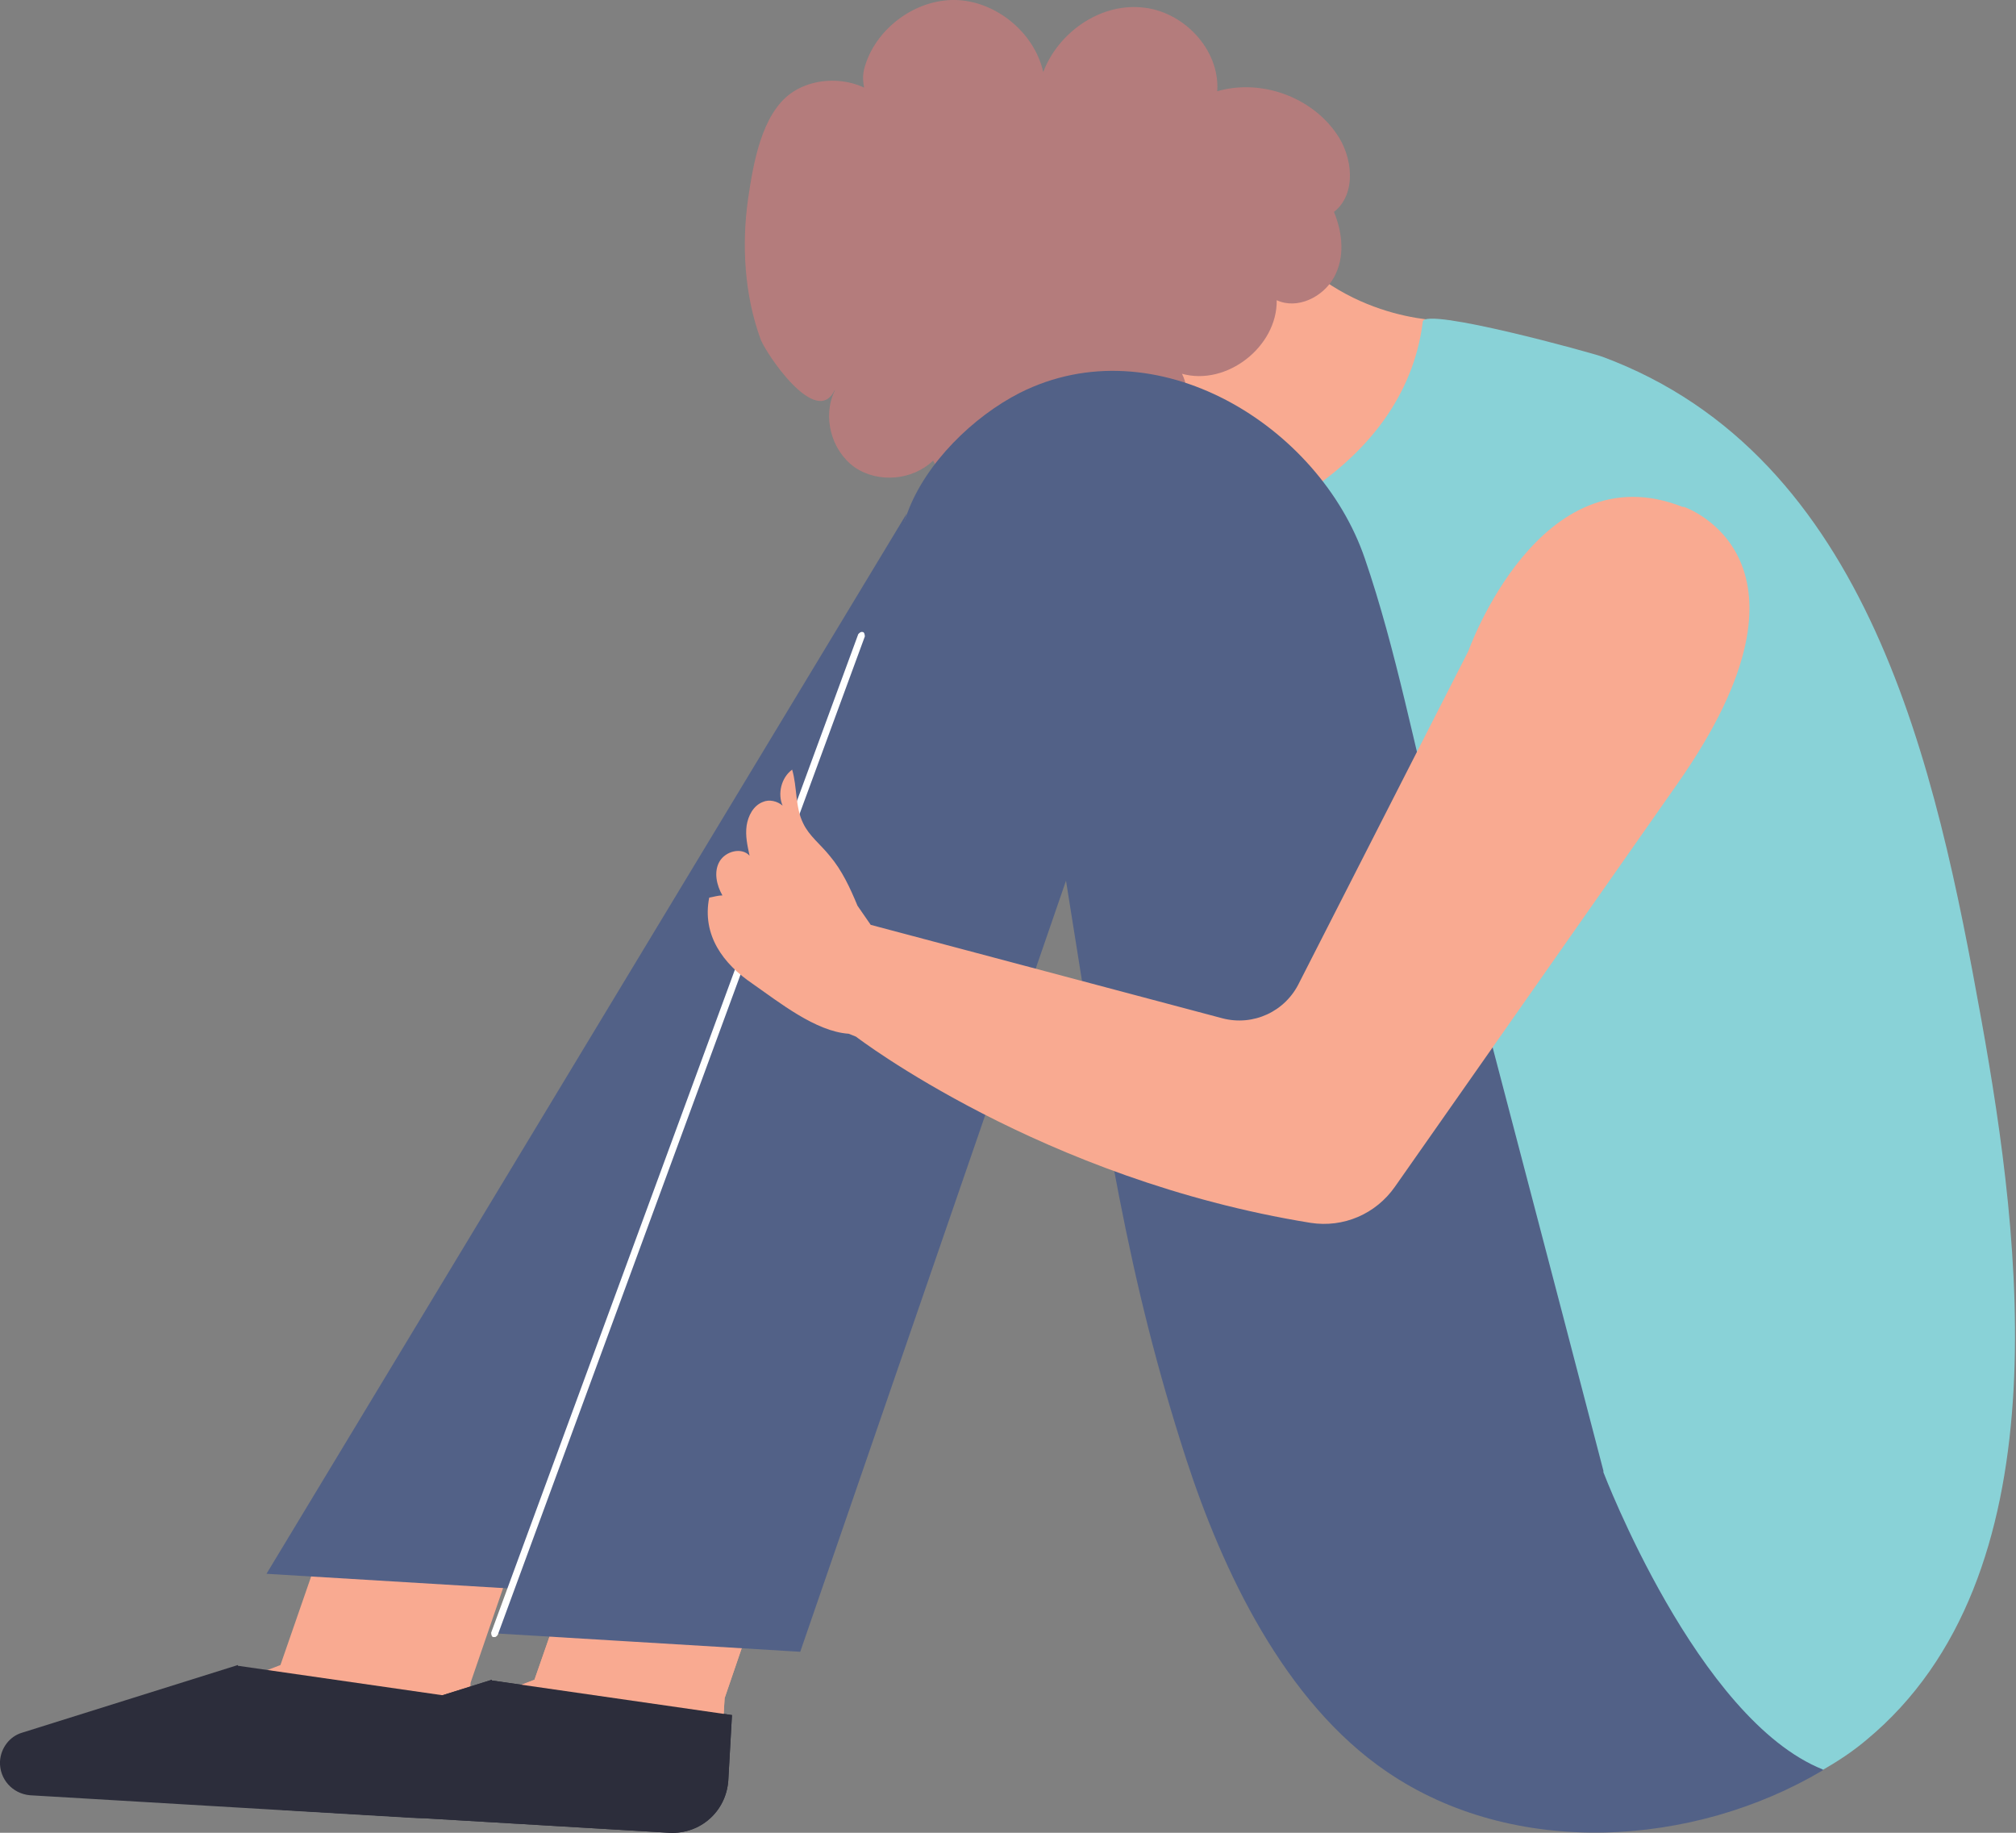 <svg xmlns="http://www.w3.org/2000/svg" fill="none" viewBox="0 0 154 140" height="140" width="154">
<rect x="0" y="0" width="154" height="140" fill="#808080" stroke="none"/>
<path fill="#F9AA91" d="M40.098 116.451L25.125 116.507L21.423 127.186L11.665 130.951L35.724 132.356L35.948 128.535L40.098 116.451Z"></path>
<path fill="#2C2D3B" d="M18.171 127.186L1.683 132.356C0.729 132.637 0.056 133.537 0 134.548C-0.056 135.897 0.954 137.021 2.3 137.134L31.742 138.876C34.098 138.988 36.061 137.246 36.229 134.886L36.509 129.884L18.171 127.242V127.186Z"></path>
<path fill="#526187" d="M69.261 39.229L20.357 120.217L45.482 121.734L69.261 39.229Z"></path>
<path fill="#F9AA91" d="M110.817 24.504C110.817 24.504 103.359 24.841 98.031 18.603L86.029 31.698L99.825 41.983C99.825 41.983 113.79 40.072 110.817 24.448V24.504Z"></path>
<path fill="#F9AA91" d="M59.503 117.575L44.529 117.688L40.828 128.31L31.069 132.075L55.128 133.48L55.353 129.715L59.503 117.575Z"></path>
<path fill="#2C2D3B" d="M37.575 128.31L21.087 133.48C20.134 133.761 19.461 134.661 19.405 135.672C19.349 137.021 20.358 138.145 21.704 138.258L51.147 140C53.502 140.112 55.465 138.37 55.633 136.01L55.914 131.008L37.575 128.366V128.31Z"></path>
<path fill="#B47C7C" d="M63.765 29.843C62.811 31.811 63.484 34.396 65.279 35.688C67.073 36.925 69.709 36.7 71.279 35.183C72.738 37.993 77.561 38.049 79.075 35.239C80.813 37.375 85.019 36.363 85.524 33.609C86.926 34.227 88.665 33.89 89.674 32.766C90.74 31.698 90.964 29.9 90.291 28.551C93.712 29.506 97.582 26.471 97.526 22.931C99.096 23.661 101.059 22.706 101.9 21.188C102.741 19.671 102.573 17.816 101.9 16.186C103.639 14.837 103.358 11.971 102.068 10.173C100.105 7.363 96.292 6.014 92.983 6.969C93.207 3.766 90.347 0.787 87.151 0.562C83.954 0.281 80.813 2.529 79.692 5.508C79.019 2.473 76.046 0.056 72.962 2.98176e-05C69.877 -0.056 66.793 2.248 66.008 5.283C65.671 6.632 66.457 8.655 67.802 8.149C66.176 5.901 62.587 5.564 60.4 7.138C58.157 8.768 57.539 12.533 57.147 15.175C56.642 18.715 56.867 22.537 58.1 25.909C58.493 26.977 62.363 32.766 63.765 29.787V29.843Z"></path>
<path fill="#89D2D7" d="M93.769 40.634C93.769 40.634 107.229 36.363 108.687 24.561C108.855 23.436 121.698 26.977 122.427 27.258C142.84 34.846 147.888 58.619 151.365 77.953C154.393 94.813 157.646 120.442 142.56 132.919C141.495 133.818 140.373 134.548 139.195 135.223L122.707 134.267L93.04 52.83L93.769 40.634Z"></path>
<path fill="#F9AA91" d="M59.503 117.575L44.529 117.688L40.828 128.31L31.069 132.076L55.128 133.481L55.353 129.715L59.503 117.575Z"></path>
<path fill="#2C2D3B" d="M37.575 128.31L21.087 133.481C20.134 133.762 19.461 134.661 19.405 135.673C19.349 137.021 20.358 138.145 21.704 138.258L51.147 140C53.502 140.113 55.465 138.37 55.633 136.01L55.914 131.008L37.575 128.366V128.31Z"></path>
<path fill="#526187" d="M139.251 135.223C129.325 141.124 115.641 141.967 105.938 135.335C98.087 129.996 93.376 119.936 90.628 111.505C86.086 97.511 84.515 86.552 81.431 67.274L61.129 126.174L37.855 124.769C37.855 124.769 68.981 40.016 69.317 39.173C70.719 35.351 74.365 31.811 77.898 30.012C88.273 24.785 100.779 32.485 104.256 42.658C106.668 49.683 108.07 57.27 109.976 64.52C114.126 80.482 118.333 96.387 122.483 112.349C122.483 112.349 122.483 112.405 122.483 112.461C122.483 112.461 129.661 131.345 139.251 135.167V135.223Z"></path>
<path fill="white" d="M37.799 125.05C37.799 125.05 37.743 125.05 37.687 125.05C37.575 125.05 37.519 124.882 37.519 124.713L65.559 48.446C65.559 48.446 65.728 48.222 65.896 48.278C66.008 48.278 66.064 48.446 66.064 48.615L38.023 124.882C38.023 124.882 37.911 125.05 37.799 125.05Z"></path>
<path fill="#F9AA91" d="M128.539 38.723C117.603 34.396 112.163 49.739 112.163 49.739L99.264 75.03C98.199 77.278 95.731 78.402 93.376 77.784L66.513 70.646L65.503 69.185C64.943 67.836 64.326 66.487 63.372 65.363C62.699 64.52 61.802 63.846 61.353 62.89C60.736 61.654 60.905 60.136 60.512 58.788C59.671 59.406 59.391 60.642 59.783 61.541C59.391 61.204 58.774 61.036 58.269 61.261C57.54 61.541 57.147 62.328 57.035 63.059C56.923 63.846 57.091 64.576 57.259 65.363C56.642 64.689 55.409 65.026 54.96 65.813C54.511 66.6 54.736 67.611 55.184 68.398C54.848 68.398 54.511 68.511 54.175 68.567C53.614 71.433 55.24 73.625 57.484 75.142C59.503 76.547 62.307 78.796 64.83 78.964L65.391 79.189C65.391 79.189 79.58 90.092 100.106 93.408C102.629 93.802 105.097 92.734 106.555 90.654L128.146 59.855C140.204 42.657 128.651 38.723 128.651 38.723H128.539Z"></path>
</svg>
